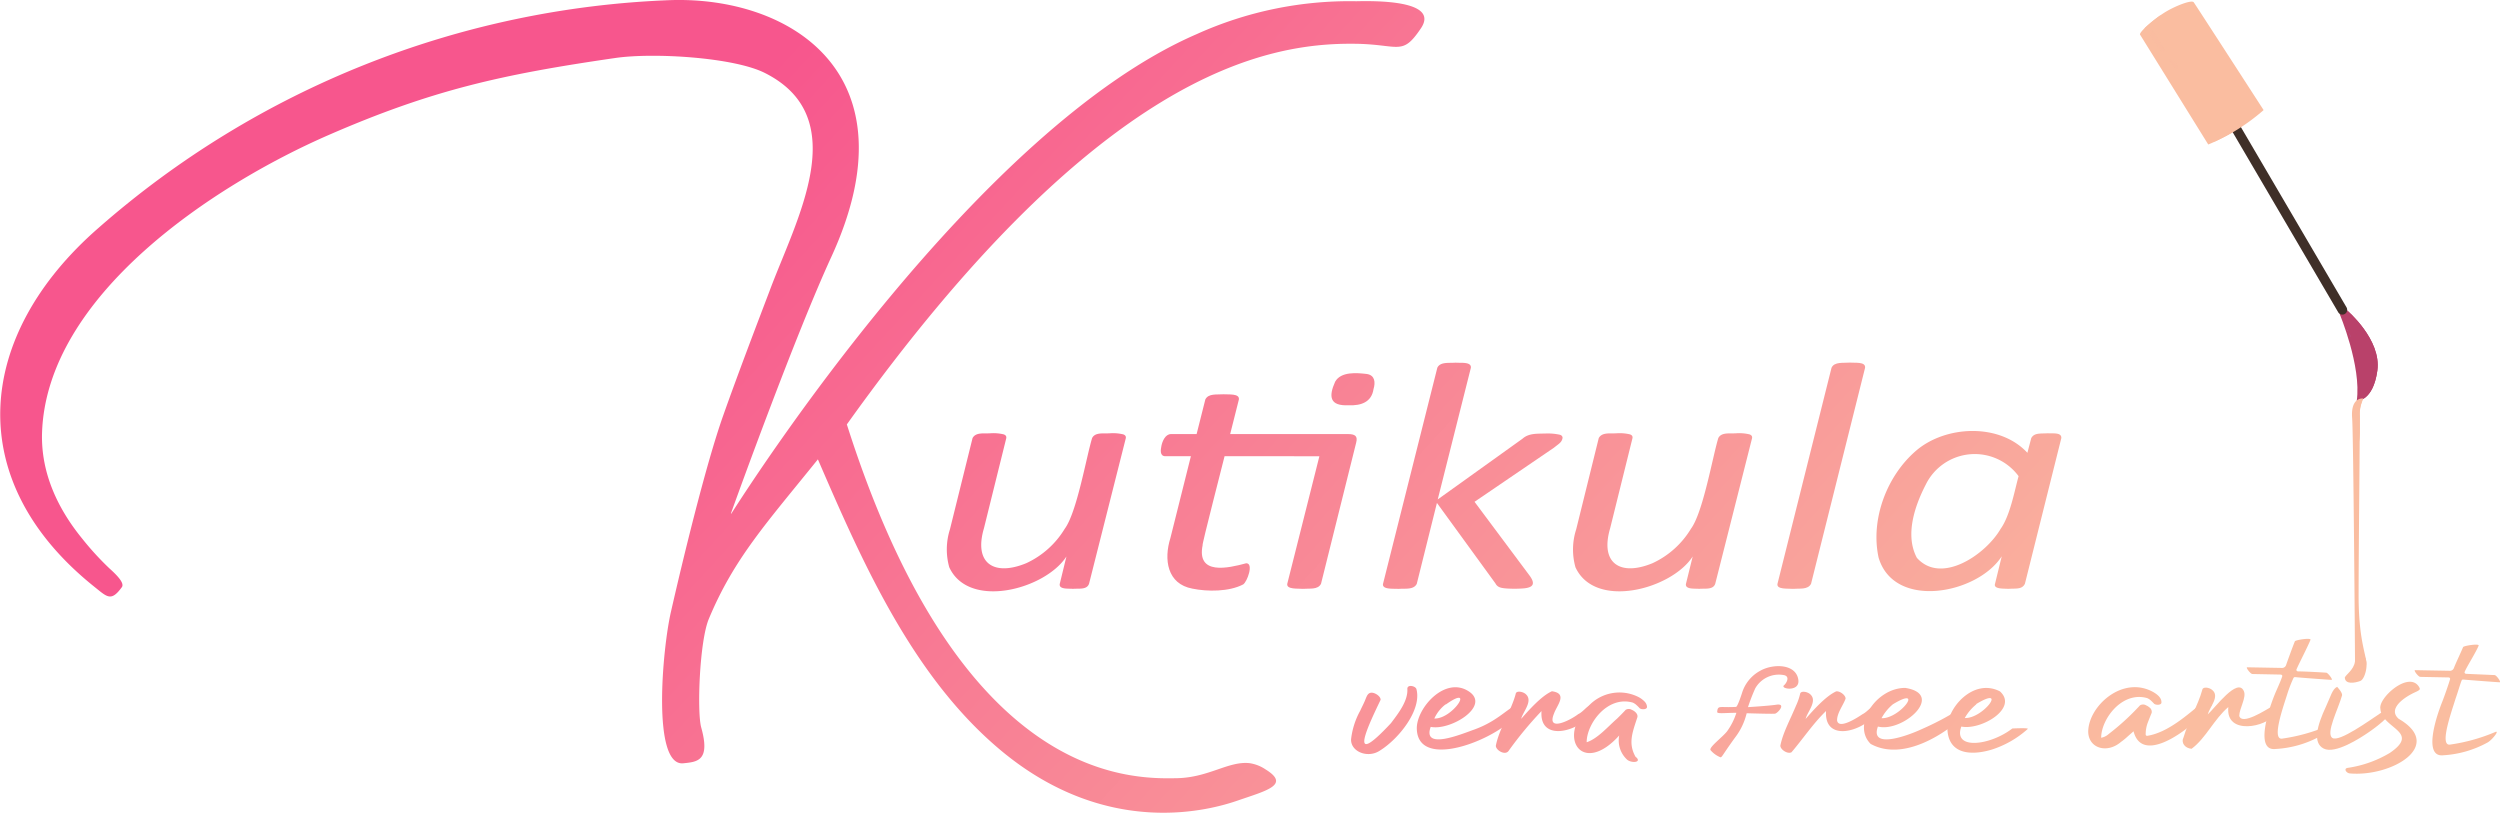 <svg xmlns="http://www.w3.org/2000/svg" xmlns:xlink="http://www.w3.org/1999/xlink" viewBox="0 0 401.55 130.55"><defs><style>.cls-1{isolation:isolate;}.cls-2{fill:url(#linear-gradient);}.cls-3,.cls-4{fill:#b9416a;}.cls-10,.cls-4{mix-blend-mode:multiply;}.cls-5{fill:#9c9fe2;}.cls-6{fill:#3f2f28;}.cls-10,.cls-7,.cls-8,.cls-9{fill:#fabda0;}.cls-8,.cls-9{mix-blend-mode:overlay;}.cls-9{opacity:0.5;}</style><linearGradient id="linear-gradient" x1="256.13" y1="776.75" x2="430.95" y2="937.83" gradientUnits="userSpaceOnUse"><stop offset="0" stop-color="#f7568d"/><stop offset="1" stop-color="#fabda0"/></linearGradient></defs><g class="cls-1"><g id="_6" data-name="6"><g id="Kutikula_vera_free_artist" data-name="Kutikula vera free artist"><path id="K" class="cls-2" d="M145.06,829.17c-.17,6.55,2.7,12.27,6.4,16.82a46.57,46.57,0,0,0,4.43,4.85c1.5,1.34,2.39,2.42,2,3-1.72,2.37-2.34,1.62-4.36,0-21.49-17.14-19.14-40.49.59-57.68A147.55,147.55,0,0,1,246,759.56c19.19-.62,39.39,11.77,25.83,41.26-5.76,12.53-14.94,37.9-16.12,41.19,0,0,.05.07.08,0,3.3-5.17,39.62-61.8,74.76-77a59.62,59.62,0,0,1,25.61-5.27c2.8-.06,13.45-.23,10.39,4.33s-3.44,2.58-10.61,2.5c-14.25-.17-41.16,4.55-81.61,61.14,18.17,57.16,45.11,57,53.12,56.82,5.05-.13,8.21-2.78,11.57-2.41a6.22,6.22,0,0,1,2.56,1c4,2.47.25,3.38-4.46,5-4.15,1.44-20.66,6.24-37.75-7.8-14.34-11.79-22.5-30.35-29.69-47h0c-8.29,10.29-13.47,15.91-17.52,25.63-1.49,3.57-1.92,14.91-1.22,17.44,1.5,5.36-.62,5.52-2.87,5.75-5.07.53-3.37-18.36-2-24.3,1.82-8,5.59-23.65,8.43-31.64,2.37-6.69,5.19-14.07,7.42-19.93,4.25-11.43,13.57-27.78-.74-35-5-2.53-17.88-3.3-24-2.42-18.26,2.65-29.4,5.12-46,12.34C172.52,789.31,145.7,807.07,145.06,829.17Z" transform="translate(-138.31 -759.54)"/><path class="cls-2" d="M313.23,853.31c-.36,1-1.64.72-2.58.81-.71-.07-2.3.13-2.12-.81l1.07-4.39c-3.36,5.24-15.67,8.6-18.82,1.73a10.63,10.63,0,0,1,.11-6.09l3.63-14.65c.54-1,1.86-.69,2.94-.78a7,7,0,0,1,2.07.18c.32.12.45.3.41.6l-3.59,14.49c-1.66,5.64,1.62,7.74,6.8,5.6a14.15,14.15,0,0,0,6.18-5.53c1.94-2.63,3.45-11.43,4.39-14.56.5-1,1.88-.69,2.94-.78a7,7,0,0,1,2.07.18c.32.12.45.3.41.6Z" transform="translate(-138.31 -759.54)"/><path class="cls-2" d="M350.49,853.31c-.51,1-1.84.71-2.91.81-.75-.07-2.67.13-2.51-.81l5.16-20.49H335c-.06.33-3.73,14.48-3.52,14.26-1,4.89,4.05,3.73,7,2.93,1.25,0,.14,3-.49,3.4-2.28,1.19-5.75,1.17-8.14.68-4.09-.75-4.63-4.7-3.55-8.13l3.29-13.14h-4.08c-.94,0-.79-1-.65-1.68s.59-1.86,1.53-1.88h4.12l1.4-5.56c.5-1,1.85-.75,2.91-.83.78.06,2.62-.16,2.48.83l-1.4,5.56h18.9c1.15,0,1.62.31,1.34,1.37Zm8.43-31.25c-.31,2.06-2,2.66-3.95,2.57-3.09.16-3.29-1.37-2.21-3.78.93-1.66,3.48-1.43,5.1-1.24C359.15,819.82,359.26,820.94,358.92,822.06Z" transform="translate(-138.31 -759.54)"/><path class="cls-2" d="M389.29,829.86c-.11.74-.6.95-1.37,1.58l-12.77,8.7,8.78,11.77c1,1.32.77,2-.93,2.14a19.55,19.55,0,0,1-2.86,0c-.72-.07-1.3-.16-1.63-.8l-9.4-12.93-3.24,13c-.52,1-1.87.71-2.94.81-.76-.07-2.65.15-2.48-.81l8.72-34.7c.46-1,1.87-.74,2.94-.83.81.08,2.56-.19,2.45.83l-5.32,21.14L382.86,830c1-.89,2.32-.79,3.69-.83a9.19,9.19,0,0,1,2.17.17C389.05,829.4,389.27,829.54,389.29,829.86Z" transform="translate(-138.31 -759.54)"/><path class="cls-2" d="M413.81,853.31c-.35,1-1.64.72-2.58.81-.7-.07-2.29.13-2.12-.81l1.08-4.39c-3.36,5.24-15.68,8.6-18.83,1.73a10.54,10.54,0,0,1,.12-6.09l3.62-14.65c.54-1,1.87-.69,2.94-.78a7.11,7.11,0,0,1,2.08.18c.32.12.45.3.4.6l-3.59,14.49c-1.66,5.64,1.63,7.74,6.81,5.6a14.13,14.13,0,0,0,6.17-5.53c1.94-2.63,3.45-11.43,4.39-14.56.5-1,1.89-.69,2.94-.78a7.08,7.08,0,0,1,2.08.18c.32.12.45.3.41.6Z" transform="translate(-138.31 -759.54)"/><path class="cls-2" d="M429.2,853.31c-.52,1-1.85.71-2.91.81-.77-.07-2.67.14-2.48-.81l8.68-34.7c.46-1,1.88-.74,2.94-.83.81.08,2.56-.19,2.45.83Z" transform="translate(-138.31 -759.54)"/><path class="cls-2" d="M463.55,853.31c-.48.94-1.39.72-2.68.81-.66-.06-2.4.08-2.12-.81l1.08-4.42c-3.87,6.05-17.28,8.66-19.78.21-1.32-6.07,1.27-13.07,6-17.15s13.41-4.52,17.9.32l.62-2.36c.48-.88,1.45-.7,2.68-.78.75.07,2.21-.19,2.15.78Zm-1-17.27a8.76,8.76,0,0,0-14.91,1.31c-1.8,3.48-3.38,8.17-1.44,11.79,3.92,4.39,11.08-.56,13.44-4.64C461.16,842.37,461.84,838.57,462.54,836Z" transform="translate(-138.31 -759.54)"/><g id="vera_free_atrist" data-name="vera free atrist"><path class="cls-2" d="M365.81,870.2c-.19-.51-1.49-.76-1.45,0,.11,1.91-1.4,3.86-2.63,5.49-7.31,7.85-3.45,0-1.67-3.74.05-.54-.87-1.16-1.44-1.15s-.74.48-.92.89c-.27.73-.57,1.25-.91,2a12.33,12.33,0,0,0-1.47,4.59c-.08,2,2.67,3.09,4.58,1.85C363,878.23,366.73,873.52,365.81,870.2Z" transform="translate(-138.31 -759.54)"/><path class="cls-2" d="M382.45,873c-1.32-.69-2.79,2.08-7.34,3.72-2.06.73-8.39,3.38-7-.43,3.14.65,9.62-3.3,6.19-5.65-3.87-2.65-8.55,2.7-8.42,6C366.14,884.32,382.49,876.64,382.45,873Zm-11.93-.29c4.83-3.44,1.15,2.35-1.83,2.24A6,6,0,0,1,370.52,872.66Z" transform="translate(-138.31 -759.54)"/><path class="cls-2" d="M394.62,872.9c-1-.7-1.82.9-2.81,1.34-1.29,1-5.15,2.94-3.89-.1.45-1.31,2.27-3.21-.34-3.57-1.72.76-3.79,3.13-4.94,4.43.29-1.17,2-2.91.7-4-.47-.4-1.52-.56-1.58,0-.72,2.72-2.65,5.55-3.19,8.32,0,.73,1.52,1.64,2.07.8a59.13,59.13,0,0,1,5.27-6.37c-.37,4.76,5.26,3.52,7.72.86C394.13,874.05,395.44,873.57,394.62,872.9Z" transform="translate(-138.31 -759.54)"/><path class="cls-2" d="M402.49,872.25a3.88,3.88,0,0,0-1-.75A6.78,6.78,0,0,0,393.4,873l-.12.12c-4.86,5-.75,11.05,5.11,4.55a4.17,4.17,0,0,0,1.23,3.85c.62.61,2.36.54,1.56-.29a.66.66,0,0,1-.28-.34c-1.07-2.07-.35-3.83.4-6.13.15-.51-.38-1-.88-1.2a.94.94,0,0,0-1,0c-.32.36-.78.82-1.38,1.41-1.4,1.21-3.12,3.23-4.88,3.79,0-3,3.35-7.52,7.4-6.37a2.23,2.23,0,0,1,.65.44,5.79,5.79,0,0,1,.43.43c.24.29,1.28.3,1.21-.23A1.35,1.35,0,0,0,402.49,872.25Z" transform="translate(-138.31 -759.54)"/><path class="cls-2" d="M425.46,875.94a2.65,2.65,0,0,1,.12-.24c.15-.4.35-.85.58-1.33s.41-.93.6-1.37" transform="translate(-138.31 -759.54)"/><path class="cls-2" d="M440.31,872.9c-.92-.73-1.89.91-2.82,1.34-.76.51-3.89,2.57-4.11,1,0-1.2,1-2.44,1.37-3.49,0-.53-.85-1.21-1.49-1.17-1.71.76-3.79,3.13-4.93,4.43.28-1.17,2-2.91.69-4-.46-.39-1.51-.56-1.58,0a9.77,9.77,0,0,1-.67,1.91v0c-.84,2.08-2.08,4.25-2.5,6.39,0,.61,1.14,1.4,1.79,1.06,1.81-2.11,3.47-4.62,5.55-6.63-.31,4.8,5.19,3.53,7.7.86C439.82,874.05,441.13,873.57,440.31,872.9Z" transform="translate(-138.31 -759.54)"/><path class="cls-2" d="M454.08,873.45c-.27-.18-.58-.33-.86-.12a45,45,0,0,1-6.28,3.34c-1.94.91-8.38,3.38-7-.43,4,1,10.89-5.19,4.38-6.21-4.7,0-8.59,6-5.54,9,5.25,2.88,12.1-1.65,15.45-4.91C454.51,873.91,454.33,873.65,454.08,873.45Zm-11.73-.79c5.14-3.12,1.15,2.35-1.83,2.24A7.58,7.58,0,0,1,442.35,872.66Z" transform="translate(-138.31 -759.54)"/><path class="cls-2" d="M464,876.63c.28-.22-2.47-.08-2.47-.08-3.59,2.77-9.6,3.5-8.19-.31,3.14.64,9.21-2.94,6.2-5.65-4.25-2.2-8.55,2.68-8.44,6,.13,4,3.59,4.4,7.1,3.36A15.86,15.86,0,0,0,464,876.63Zm-8.28-4c5.14-3.12,1.15,2.35-1.83,2.24A7.58,7.58,0,0,1,455.76,872.66Z" transform="translate(-138.31 -759.54)"/><path class="cls-2" d="M427.17,868.83c.16,1.91-3,1.35-2.31.78.37-.31,1-1.37.05-1.62a4.35,4.35,0,0,0-4.68,2.13,30.92,30.92,0,0,0-1.16,3s3.43-.21,4.56-.39c1.67-.25.21,1.38-.22,1.44s-4.55-.07-4.55-.07A10.39,10.39,0,0,1,417,878c-2.33,3.2-2.1,3.32-2.5,3.11a4,4,0,0,1-1.44-1.08c-.33-.44,2-2.15,2.67-3.05a10.6,10.6,0,0,0,1.48-2.95c-1.62,0-2.86.17-3.06-.06-.06-.07,0-.17,0-.32.15-.84.56-.42,3-.57.25,0,.95-2.17,1-2.35A6.06,6.06,0,0,1,421,867.3C423.09,866.09,426.89,866.12,427.17,868.83Z" transform="translate(-138.31 -759.54)"/><path class="cls-2" d="M503.12,873.08c-.92.5-4.71,3-5.14,1.45,0-1.19,1.21-3,.73-4-1-2.24-4.6,2.68-5.79,3.76.29-1.17,2-2.9.7-3.94-.46-.4-1.51-.57-1.58,0-.69,2.51-2.28,5.08-3,7.6-.47.92.23,1.77,1.28,1.86,2.28-1.68,3.62-4.77,5.9-6.7-.47,4.67,6.29,3.12,7.29,1.25C503.7,874,503.12,873.08,503.12,873.08Z" transform="translate(-138.31 -759.54)"/><path class="cls-2" d="M493.32,872.16a.73.73,0,0,0-.86-.1l-.27.23c-2.42,1.94-5.6,4.91-9,5.44a.22.22,0,0,1-.24-.24,5.33,5.33,0,0,1,.29-1.76c.21-.55.43-1.11.67-1.69a.87.87,0,0,0-.38-.89,1.83,1.83,0,0,0-.5-.31.94.94,0,0,0-1,0,39.37,39.37,0,0,1-5,4.58,2.52,2.52,0,0,1-1.23.62c0-3,3.35-7.52,7.39-6.37a2.1,2.1,0,0,1,.65.44,5.79,5.79,0,0,1,.43.43c.24.29,1.29.31,1.21-.23,0-.69-.63-1.22-1.33-1.62-4.89-2.71-10.35,2.23-10.43,6.32,0,2.71,3,3.64,5.26,1.7a10,10,0,0,0,1.12-.92L481,877c1.27,4.93,7.43.65,9.75-1.46a27.43,27.43,0,0,0,2.76-2.66C493.71,872.56,493.59,872.35,493.32,872.16Z" transform="translate(-138.31 -759.54)"/><path class="cls-2" d="M523.61,872s-1.74,1.33-2.82,2c-1.86,1.23-6.8,4.83-7.87,4.06s.94-4.59,1.57-6.82c.12-.43-.79-1.38-.79-1.38-.77.35-1.05,1.57-1.79,3.16-1.45,3.11-2.18,5.84-.36,6.76s5.79-1.63,7.33-2.7S523,874,523.61,872Z" transform="translate(-138.31 -759.54)"/><path class="cls-2" d="M517.74,864.72c-.49-.21-1-.21-1.18,1.1s-1.51,2.14-1.63,2.55c.06,1.14,1.59.88,2.49.55S519,865.23,517.74,864.72Z" transform="translate(-138.31 -759.54)"/><path class="cls-2" d="M526.81,869.8c-1.67-2.5-6.53,1.87-6.16,3.58.19,3.19,6.55,3.65,1.52,7.09a18.31,18.31,0,0,1-6.73,2.4c-.79.09-.25.88.33.9,6.62.57,15.29-4.44,7.81-8.78-1.85-1.64,1-3.54,2.78-4.32C527.1,870.31,527.07,870.24,526.81,869.8Z" transform="translate(-138.31 -759.54)"/><path class="cls-2" d="M533.93,863.48c.08-.22,2.65-.62,2.5-.24-.39,1-1.9,3.37-2.25,4.22-.06.15.07.3.25.31l4.55.2c.31,0,1.13,1.17.82,1.16s-4.9-.35-5.82-.44a.25.25,0,0,0-.28.14c-.23.56-.58,1.8-1,3-.61,2-2.61,7.51-.89,7.31a28.85,28.85,0,0,0,7.23-2c.89-.43-.45,1.26-1.18,1.66a16.77,16.77,0,0,1-7.08,2.05c-3.19.38-1.36-5.69-.17-8.66.31-.78,1-2.76,1.23-3.55a.23.23,0,0,0-.24-.29l-4.55-.09c-.3,0-1.13-1.09-.83-1.08l5.49.1a.69.69,0,0,0,.75-.45C532.74,866.07,533.57,864.37,533.93,863.48Z" transform="translate(-138.31 -759.54)"/><path class="cls-2" d="M506.91,862.55c.09-.22,2.66-.62,2.51-.24-.39,1-1.9,3.91-2.25,4.76-.06.15.07.3.26.31,1.09,0,4.28.18,4.54.21s1.13,1.16.82,1.15-4.9-.34-5.82-.44a.27.27,0,0,0-.28.14,21.78,21.78,0,0,0-.95,2.43c-.62,2-2.62,7.51-.89,7.31a28.65,28.65,0,0,0,7.22-2c.89-.43-.44,1.26-1.18,1.66a16.72,16.72,0,0,1-7.07,2c-3.2.38-1.37-5.69-.18-8.66.31-.78,1-2.22,1.24-3,.05-.14-.07-.27-.24-.29l-4.55-.09c-.3,0-1.13-1.09-.83-1.08l5.49.1a.69.69,0,0,0,.75-.45C505.73,865.69,506.55,863.44,506.91,862.55Z" transform="translate(-138.31 -759.54)"/></g></g><path class="cls-3" d="M514.09,809.93s3.55,8.43,2.76,14c0,0,2.62.11,3.31-4.87s-4.86-9.67-4.86-9.67Z" transform="translate(-138.31 -759.54)"/><path class="cls-4" d="M514.09,809.93l1.24-.43s5.26,5,4.28,9.93c-.63,3.14-1.91,4.17-2.76,4.51v0s2.62.11,3.31-4.87-4.86-9.67-4.86-9.67Z" transform="translate(-138.31 -759.54)"/><path class="cls-3" d="M515.47,812.54c.16.31.25.64.38,1" transform="translate(-138.31 -759.54)"/><path class="cls-5" d="M515.43,812.61c.15.1.19.32.24.48s.09.27.14.41.11,0,.08,0-.14-.31-.2-.46a1,1,0,0,1-.14-.47c0-.15-.27,0-.12.07Z" transform="translate(-138.31 -759.54)"/><path class="cls-4" d="M514.22,809.89s-.09,0-.07,0c.42.91.85,1.81,1.28,2.7s.61,1.86.93,2.78c-.18-.71-.37-1.42-.61-2.1a40.75,40.75,0,0,1,2.06,5.07s.05,0,0,0A32,32,0,0,0,514.22,809.89Z" transform="translate(-138.31 -759.54)"/><path class="cls-4" d="M515.08,811s-.05,0,0,0a24.18,24.18,0,0,1,4,7.58s0,0,0,0A24.36,24.36,0,0,0,515.08,811Z" transform="translate(-138.31 -759.54)"/><path class="cls-4" d="M517,817.56c-.18-.73-.41-1.44-.65-2.15.18.75.36,1.49.57,2.18C517,817.64,517,817.61,517,817.56Z" transform="translate(-138.31 -759.54)"/><path class="cls-4" d="M515.26,810a33.26,33.26,0,0,1,2.35,4.41s0,0,0,0a30.55,30.55,0,0,0-2.35-4.41S515.24,809.94,515.26,810Z" transform="translate(-138.31 -759.54)"/><path class="cls-3" d="M517.3,820.74a0,0,0,0,0-.09,0,10.41,10.41,0,0,0-.07,1.48,1,1,0,0,0,.51,1s.08,0,.07,0a7,7,0,0,1-.15-1.12C517.51,821.6,517.4,821.17,517.3,820.74Z" transform="translate(-138.31 -759.54)"/><path class="cls-3" d="M517,820.06a.45.45,0,0,0,.08.22.19.19,0,0,0,.33-.08.39.39,0,0,0,0-.24C517.37,819.73,517,819.83,517,820.06Z" transform="translate(-138.31 -759.54)"/><path class="cls-3" d="M517,819.54l0,0c.12.11.28,0,.28-.15v0C517.31,819.05,516.71,819.26,517,819.54Z" transform="translate(-138.31 -759.54)"/><path class="cls-3" d="M517,819.08a.06.06,0,1,0,.12,0C517.16,819,517,819,517,819.08Z" transform="translate(-138.31 -759.54)"/><path class="cls-3" d="M518.08,822a.33.33,0,0,0-.21.25c0,.18.09.29.21.41a.09.09,0,0,0,.13,0s0-.08,0-.12h0a1.05,1.05,0,0,0,.24-.23.75.75,0,0,0,.16-.61.08.08,0,0,0-.16,0A.65.65,0,0,1,518.08,822Z" transform="translate(-138.31 -759.54)"/><path class="cls-3" d="M518.73,820.91a1.94,1.94,0,0,0,0,.24c0,.11.15.18.2.06A.48.48,0,0,0,519,821C519,820.79,518.74,820.74,518.73,820.91Z" transform="translate(-138.31 -759.54)"/><path class="cls-6" d="M515.3,809.42a.75.75,0,0,1-.37.55.77.77,0,0,1-1.06-.28l-22.18-37.84a.78.78,0,0,1,.27-1.07.79.79,0,0,1,1.07.28l22.18,37.85A.77.77,0,0,1,515.3,809.42Z" transform="translate(-138.31 -759.54)"/><path class="cls-7" d="M493,782.75a32.09,32.09,0,0,0,8.89-5.53S491,760.37,490.67,759.91s-3.05.62-4.67,1.63-4.19,3.19-3.95,3.57Z" transform="translate(-138.31 -759.54)"/><path class="cls-8" d="M482.76,764.08,494,782.29c.73-.34,1.76-.85,2.92-1.51L485.32,762A21.76,21.76,0,0,0,482.76,764.08Z" transform="translate(-138.31 -759.54)"/><path class="cls-9" d="M483.91,764.33c-1,.14,1.32,3.16,1.62,3.47a.25.25,0,0,0,.41-.25,33.42,33.42,0,0,0-1.95-3.18.07.07,0,0,0-.08,0Z" transform="translate(-138.31 -759.54)"/><path class="cls-9" d="M486.78,769.38c.4.37.55.92,1,1.28a.21.21,0,0,0,.35-.21,2.31,2.31,0,0,0-1.09-1.36.18.18,0,0,0-.21.29Z" transform="translate(-138.31 -759.54)"/><path class="cls-7" d="M517.91,823.55s-2.07-.34-1.8,3.16c.21,2.59.46,37.56.46,39s.93,2.22,1.64,1-1.06-3-1.06-11.46.24-27.49.17-29A5.24,5.24,0,0,1,517.91,823.55Z" transform="translate(-138.31 -759.54)"/><path class="cls-7" d="M517.38,866.07a5.57,5.57,0,0,1-.14-.71c0-.05-.1-.05-.12,0a8.22,8.22,0,0,0-.21.82c0,.21.1.55.41.54a.19.19,0,0,0,.18-.11C517.56,866.46,517.43,866.22,517.38,866.07Z" transform="translate(-138.31 -759.54)"/><path class="cls-7" d="M517,864.77c.16-.13.13-.3,0-.4s-.21,0-.18.11,0,.15,0,.22A.14.14,0,0,0,517,864.77Z" transform="translate(-138.31 -759.54)"/><path class="cls-7" d="M516.74,862.88l0,.54h0c0-.18,0-.36,0-.54S516.74,862.84,516.74,862.88Z" transform="translate(-138.31 -759.54)"/><path class="cls-7" d="M516.56,826.9a14.72,14.72,0,0,0,.27-2.19c0-.06-.1-.07-.13,0a2.47,2.47,0,0,0-.31,2.21C516.42,827,516.54,827,516.56,826.9Z" transform="translate(-138.31 -759.54)"/><path class="cls-7" d="M516.3,827.25a1.37,1.37,0,0,0,0,.35c0,.16.29.16.3,0s-.05-.21-.06-.33S516.32,827.14,516.3,827.25Z" transform="translate(-138.31 -759.54)"/><path class="cls-7" d="M516.35,828.07a.09.09,0,0,1,0,0c0,.13.22.13.19,0v0A.1.1,0,0,0,516.35,828.07Z" transform="translate(-138.31 -759.54)"/><path class="cls-7" d="M516.91,824.52a.21.21,0,0,0,0-.1s-.06-.06-.1,0a.1.1,0,0,0-.07.09C516.76,824.53,516.87,824.58,516.91,824.52Z" transform="translate(-138.31 -759.54)"/><path class="cls-7" d="M517.06,824.21l.06,0c.12-.1-.15-.21-.17-.08s0,0,0,.06S517,824.24,517.06,824.21Z" transform="translate(-138.31 -759.54)"/><path class="cls-10" d="M517.22,827.5c0,.55-.05,1.09,0,1.62a10.26,10.26,0,0,0,.13,1.36c0-2.21,0-3.74,0-4.12a5.5,5.5,0,0,1,.45-2.53s-.1,0-.16.1a4.32,4.32,0,0,0-.48,1.77C517.13,826.29,517.22,826.9,517.22,827.5Z" transform="translate(-138.31 -759.54)"/></g></g></svg>